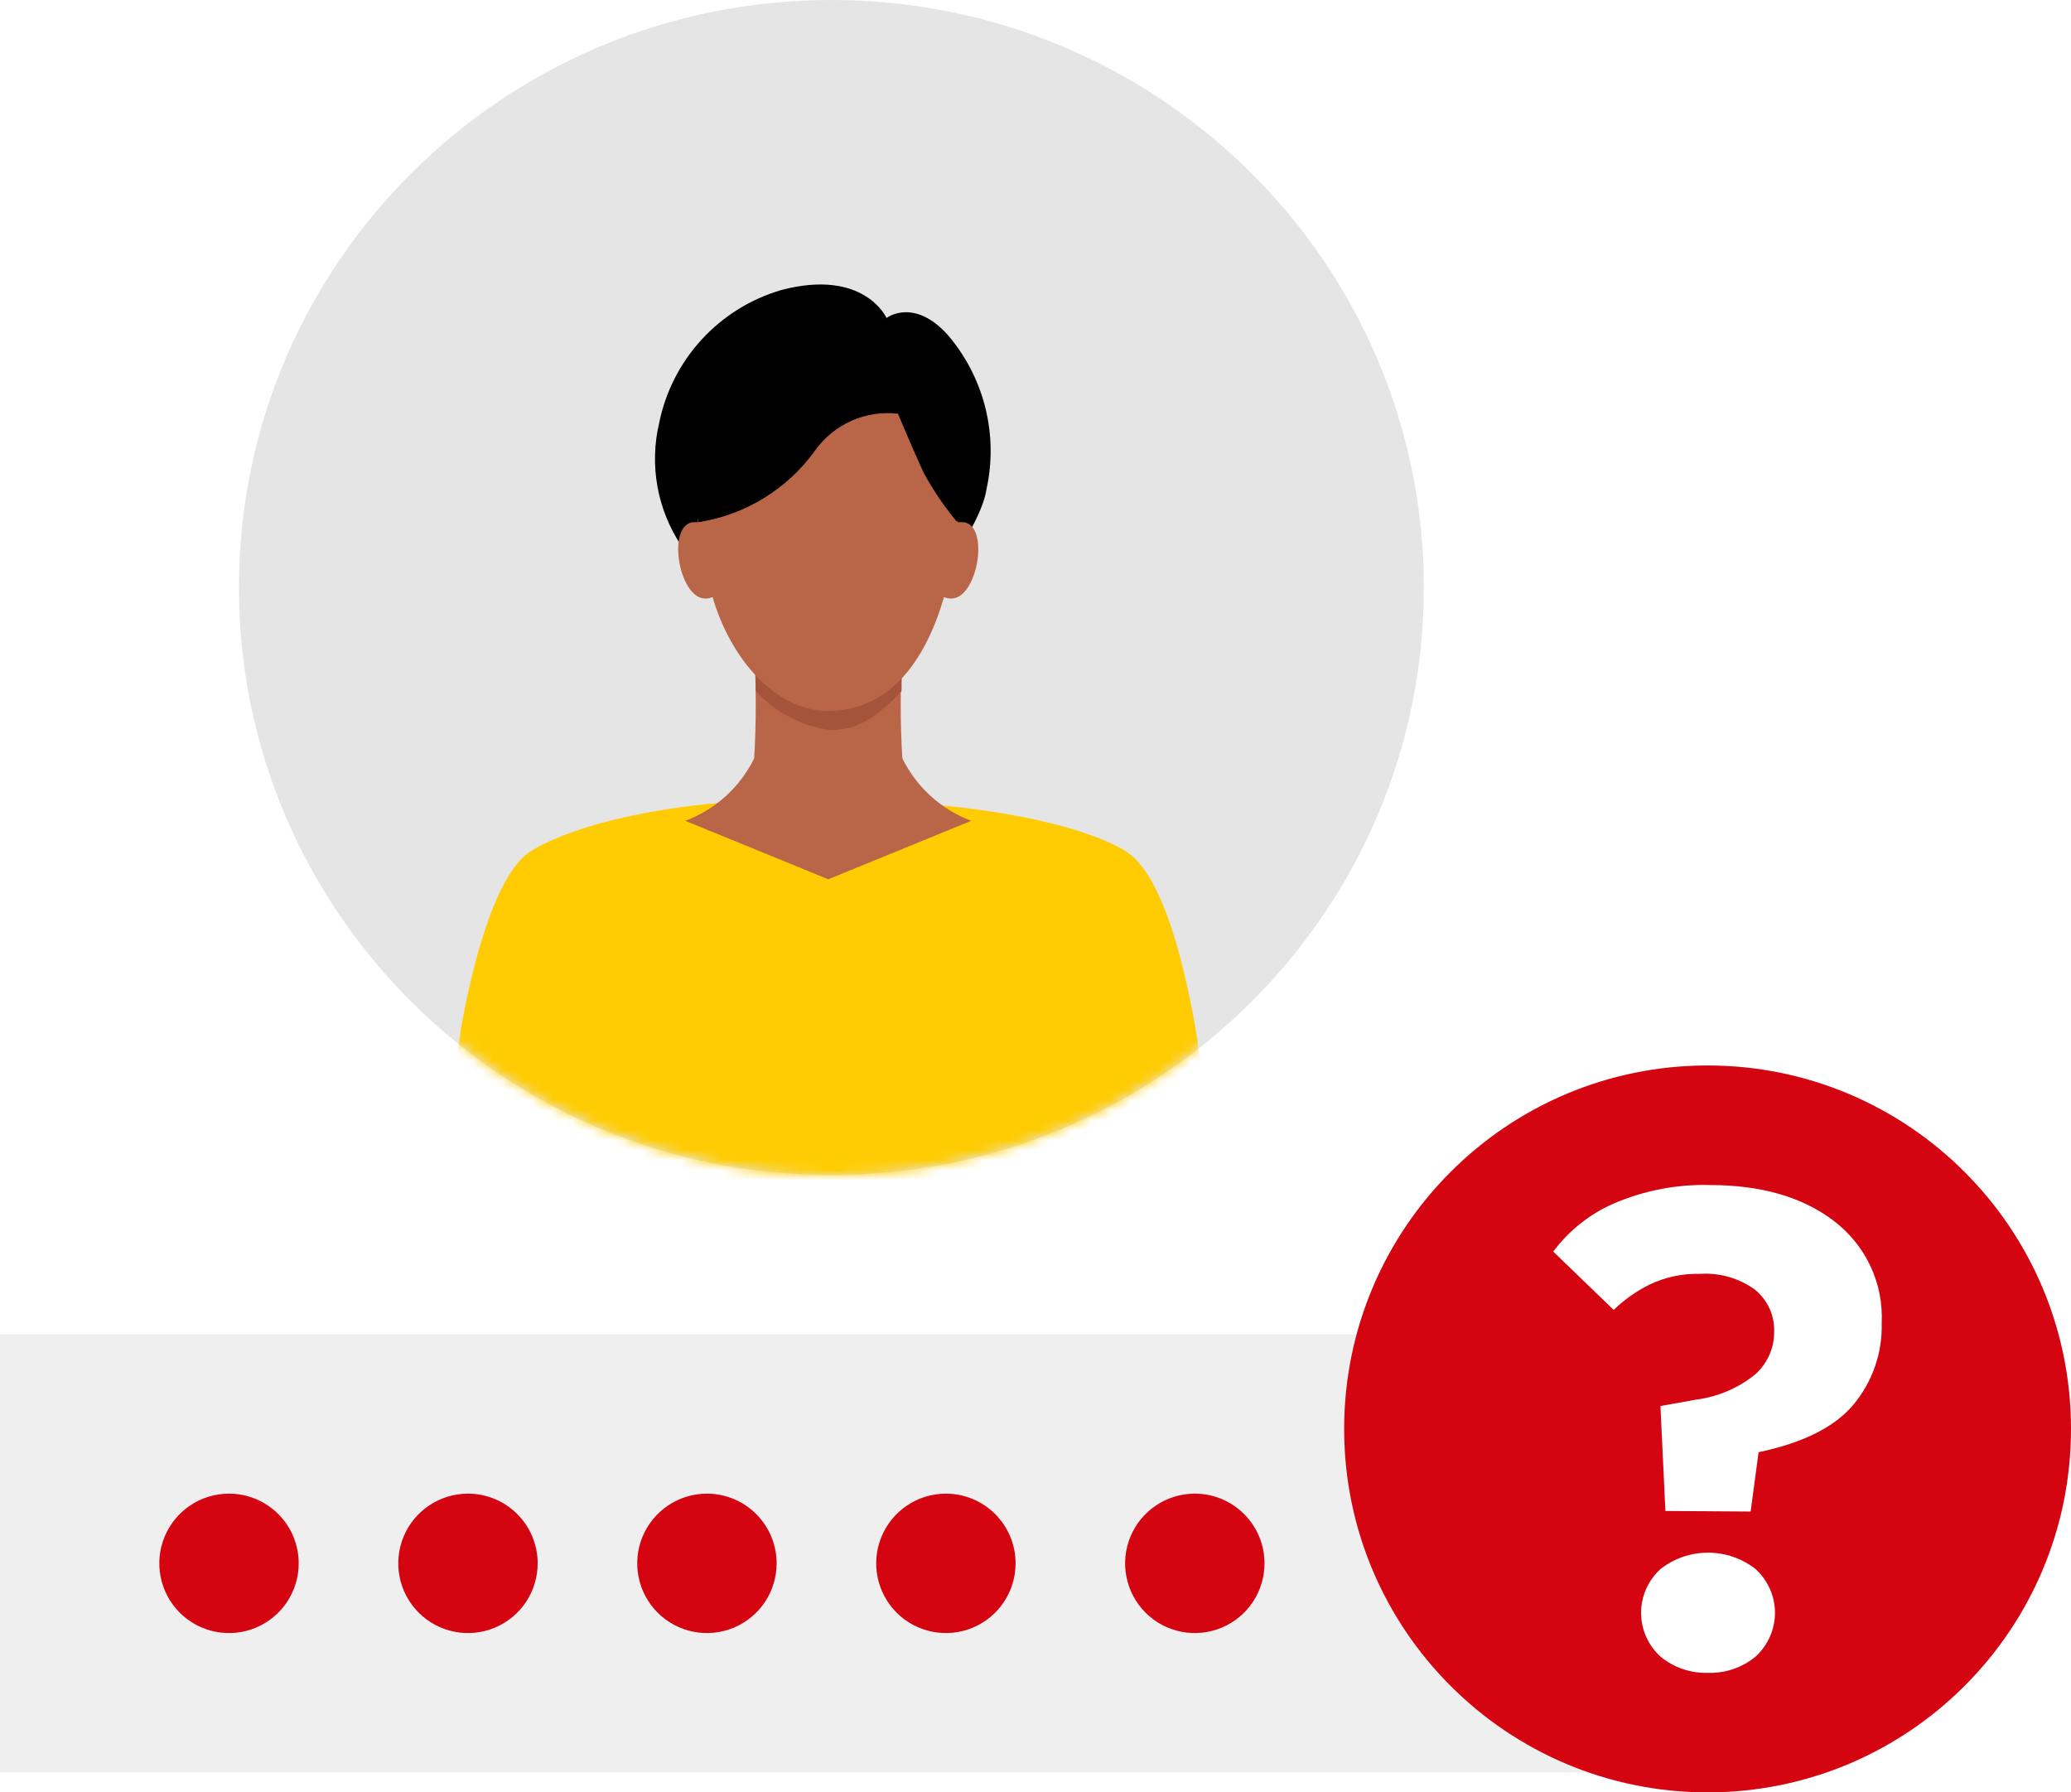 <svg width="208" height="180" viewBox="0 0 208 180" fill="none" xmlns="http://www.w3.org/2000/svg">
<rect width="208" height="180" fill="white"/>
<path d="M183 178H0V134H155.249L183 178Z" fill="#EFEFF0"/>
<path d="M54 156.983C54.003 158.368 53.596 159.723 52.829 160.877C52.062 162.03 50.969 162.93 49.691 163.462C48.412 163.995 47.004 164.136 45.645 163.868C44.286 163.599 43.037 162.934 42.056 161.956C41.076 160.978 40.407 159.73 40.136 158.372C39.864 157.014 40.002 155.605 40.531 154.325C41.06 153.045 41.958 151.951 43.109 151.181C44.261 150.411 45.615 150 47 150C48.853 150 50.631 150.735 51.944 152.044C53.256 153.353 53.995 155.129 54 156.983Z" fill="#D40511"/>
<path d="M78 156.983C78.003 158.368 77.596 159.723 76.829 160.877C76.061 162.03 74.969 162.93 73.691 163.462C72.412 163.995 71.004 164.136 69.645 163.868C68.286 163.599 67.037 162.934 66.056 161.956C65.076 160.978 64.407 159.73 64.136 158.372C63.864 157.014 64.002 155.605 64.531 154.325C65.061 153.045 65.958 151.951 67.109 151.181C68.261 150.411 69.615 150 71 150C72.853 150 74.631 150.735 75.944 152.044C77.256 153.353 77.995 155.129 78 156.983Z" fill="#D40511"/>
<path d="M102 156.983C102.003 158.368 101.596 159.723 100.829 160.877C100.062 162.03 98.969 162.93 97.691 163.462C96.412 163.995 95.004 164.136 93.645 163.868C92.286 163.599 91.037 162.934 90.056 161.956C89.076 160.978 88.407 159.73 88.136 158.372C87.864 157.014 88.002 155.605 88.531 154.325C89.061 153.045 89.958 151.951 91.109 151.181C92.261 150.411 93.615 150 95 150C96.853 150 98.631 150.735 99.944 152.044C101.256 153.353 101.995 155.129 102 156.983Z" fill="#D40511"/>
<path d="M127 156.983C127.003 158.368 126.596 159.723 125.829 160.877C125.062 162.03 123.969 162.93 122.691 163.462C121.412 163.995 120.004 164.136 118.645 163.868C117.286 163.599 116.037 162.934 115.056 161.956C114.076 160.978 113.407 159.73 113.136 158.372C112.864 157.014 113.002 155.605 113.531 154.325C114.061 153.045 114.958 151.951 116.109 151.181C117.261 150.411 118.615 150 120 150C121.854 150 123.631 150.735 124.944 152.044C126.256 153.353 126.995 155.129 127 156.983Z" fill="#D40511"/>
<path d="M30 156.983C30.003 158.368 29.596 159.723 28.829 160.877C28.061 162.03 26.97 162.93 25.691 163.462C24.412 163.995 23.004 164.136 21.645 163.868C20.286 163.599 19.037 162.934 18.056 161.956C17.076 160.978 16.407 159.73 16.136 158.372C15.864 157.014 16.002 155.605 16.531 154.325C17.061 153.045 17.958 151.951 19.109 151.181C20.261 150.411 21.615 150 23 150C24.854 150 26.631 150.735 27.944 152.044C29.256 153.353 29.995 155.129 30 156.983Z" fill="#D40511"/>
<path d="M171.5 180C191.658 180 208 163.658 208 143.5C208 123.342 191.658 107 171.5 107C151.342 107 135 123.342 135 143.5C135 163.658 151.342 180 171.5 180Z" fill="#D40511"/>
<path d="M167.265 151.738L166.765 141.202L170.341 140.559C172.534 140.28 174.601 139.395 176.302 138.007C176.901 137.465 177.379 136.806 177.703 136.072C178.028 135.338 178.192 134.546 178.185 133.746C178.214 132.944 178.056 132.147 177.723 131.415C177.391 130.683 176.892 130.034 176.266 129.52C174.673 128.361 172.712 127.797 170.734 127.928C168.973 127.88 167.226 128.254 165.644 129.017C164.329 129.678 163.123 130.53 162.068 131.545L156 125.692C157.546 123.609 159.616 121.955 162.008 120.893C165.068 119.562 168.391 118.919 171.736 119.008C176.902 119.008 181.062 120.218 184.217 122.637C185.787 123.841 187.039 125.398 187.869 127.176C188.699 128.955 189.082 130.902 188.986 132.856C189.074 135.832 188.072 138.74 186.16 141.05C184.285 143.298 181.106 144.894 176.623 145.838L175.825 151.796L167.265 151.738ZM171.545 167.997C169.806 168.048 168.109 167.469 166.777 166.37C166.16 165.808 165.668 165.127 165.331 164.369C164.995 163.612 164.821 162.795 164.821 161.968C164.821 161.142 164.995 160.325 165.331 159.567C165.668 158.81 166.16 158.129 166.777 157.567C168.131 156.505 169.812 155.927 171.545 155.927C173.278 155.927 174.959 156.505 176.313 157.567C176.93 158.129 177.422 158.81 177.759 159.567C178.095 160.325 178.269 161.142 178.269 161.968C178.269 162.795 178.095 163.612 177.759 164.369C177.422 165.127 176.93 165.808 176.313 166.37C174.982 167.469 173.284 168.048 171.545 167.997Z" fill="white"/>
<path d="M83.5 118C116.361 118 143 91.585 143 59C143 26.415 116.361 0 83.5 0C50.639 0 24 26.415 24 59C24 91.585 50.639 118 83.5 118Z" fill="#E5E5E5"/>
<mask id="mask0_328_15609" style="mask-type:alpha" maskUnits="userSpaceOnUse" x="24" y="0" width="119" height="118">
<path d="M83.5 118C116.361 118 143 91.585 143 59C143 26.415 116.361 0 83.5 0C50.639 0 24 26.415 24 59C24 91.585 50.639 118 83.5 118Z" fill="#E5E5E5"/>
</mask>
<g mask="url(#mask0_328_15609)">
<path d="M89.04 31.934C89.04 31.934 86.804 26.918 78.443 29.134C75.377 30.035 72.615 31.758 70.456 34.115C68.297 36.473 66.824 39.376 66.196 42.51C65.707 44.598 65.652 46.764 66.033 48.874C66.414 50.984 67.223 52.993 68.411 54.779C69.867 56.816 71.55 58.681 73.427 60.338C73.427 60.338 76.771 48.09 81.223 41.967C85.675 35.843 89.04 31.934 89.04 31.934Z" fill="black"/>
<path d="M119.973 102.704C118.865 96.684 116.754 87.739 113.034 85.461C109.313 83.183 99.825 80.507 83.188 80.257C66.551 80.006 56.895 83.245 53.342 85.461C49.788 87.676 47.51 96.684 46.403 102.704C45.086 109.914 44.312 128.892 44.312 128.892H57.584L59.424 115.119L60.385 128.892H106.011L106.993 115.119L108.812 128.892H122.105C122.105 128.892 121.289 109.914 119.973 102.704Z" fill="#FFCC03"/>
<path d="M90.627 76.16C90.406 72.561 90.406 68.953 90.627 65.354H75.746C75.957 68.953 75.957 72.561 75.746 76.16C74.323 79.055 71.849 81.297 68.828 82.43L83.187 88.303L97.546 82.43C94.525 81.297 92.051 79.055 90.627 76.16Z" fill="#B96648"/>
<path d="M89.04 31.934C89.04 31.934 91.736 29.844 95.164 33.606C96.979 35.716 98.277 38.22 98.955 40.919C99.634 43.619 99.674 46.439 99.073 49.156C98.508 53.065 92.384 60.861 92.384 60.861L81.495 36.407L89.04 31.934Z" fill="black"/>
<path d="M83.439 73.317C86.554 73.317 88.477 71.541 90.546 69.409C90.546 66.776 90.713 65.354 90.713 65.354H75.748C75.748 65.354 75.874 66.776 75.915 69.409C77.879 71.565 80.547 72.95 83.439 73.317Z" fill="#A3543A"/>
<path d="M96.731 52.438H96.188C96.188 52.166 96.188 51.894 96.188 51.623C97.108 40.462 91.214 36.156 83.146 36.156C75.079 36.156 69.184 40.462 70.104 51.623V52.438H69.644C67.136 52.647 67.993 58.917 70.188 59.962C70.405 60.057 70.64 60.107 70.877 60.107C71.115 60.107 71.35 60.057 71.567 59.962C73.344 66.086 77.837 71.394 83.146 71.394C88.455 71.394 92.572 67.653 94.809 59.962C95.026 60.057 95.261 60.107 95.498 60.107C95.736 60.107 95.971 60.057 96.188 59.962C98.383 58.917 99.219 52.647 96.731 52.438Z" fill="#B96648"/>
<path d="M97.317 43.597C93.617 35.864 89.207 36.7 88.497 36.888C86.631 35.215 84.294 34.161 81.806 33.869C79.317 33.577 76.8 34.062 74.598 35.258C66.739 38.978 70.167 52.438 70.167 52.438C72.486 52.074 74.71 51.255 76.712 50.028C78.713 48.801 80.453 47.191 81.829 45.29C82.757 43.971 84.023 42.927 85.494 42.268C86.966 41.609 88.588 41.361 90.19 41.549C91.151 43.868 92.28 46.418 92.781 47.505C93.73 49.238 94.843 50.876 96.105 52.396C96.105 52.396 98.947 47.066 97.317 43.597Z" fill="black"/>
</g>
</svg>
